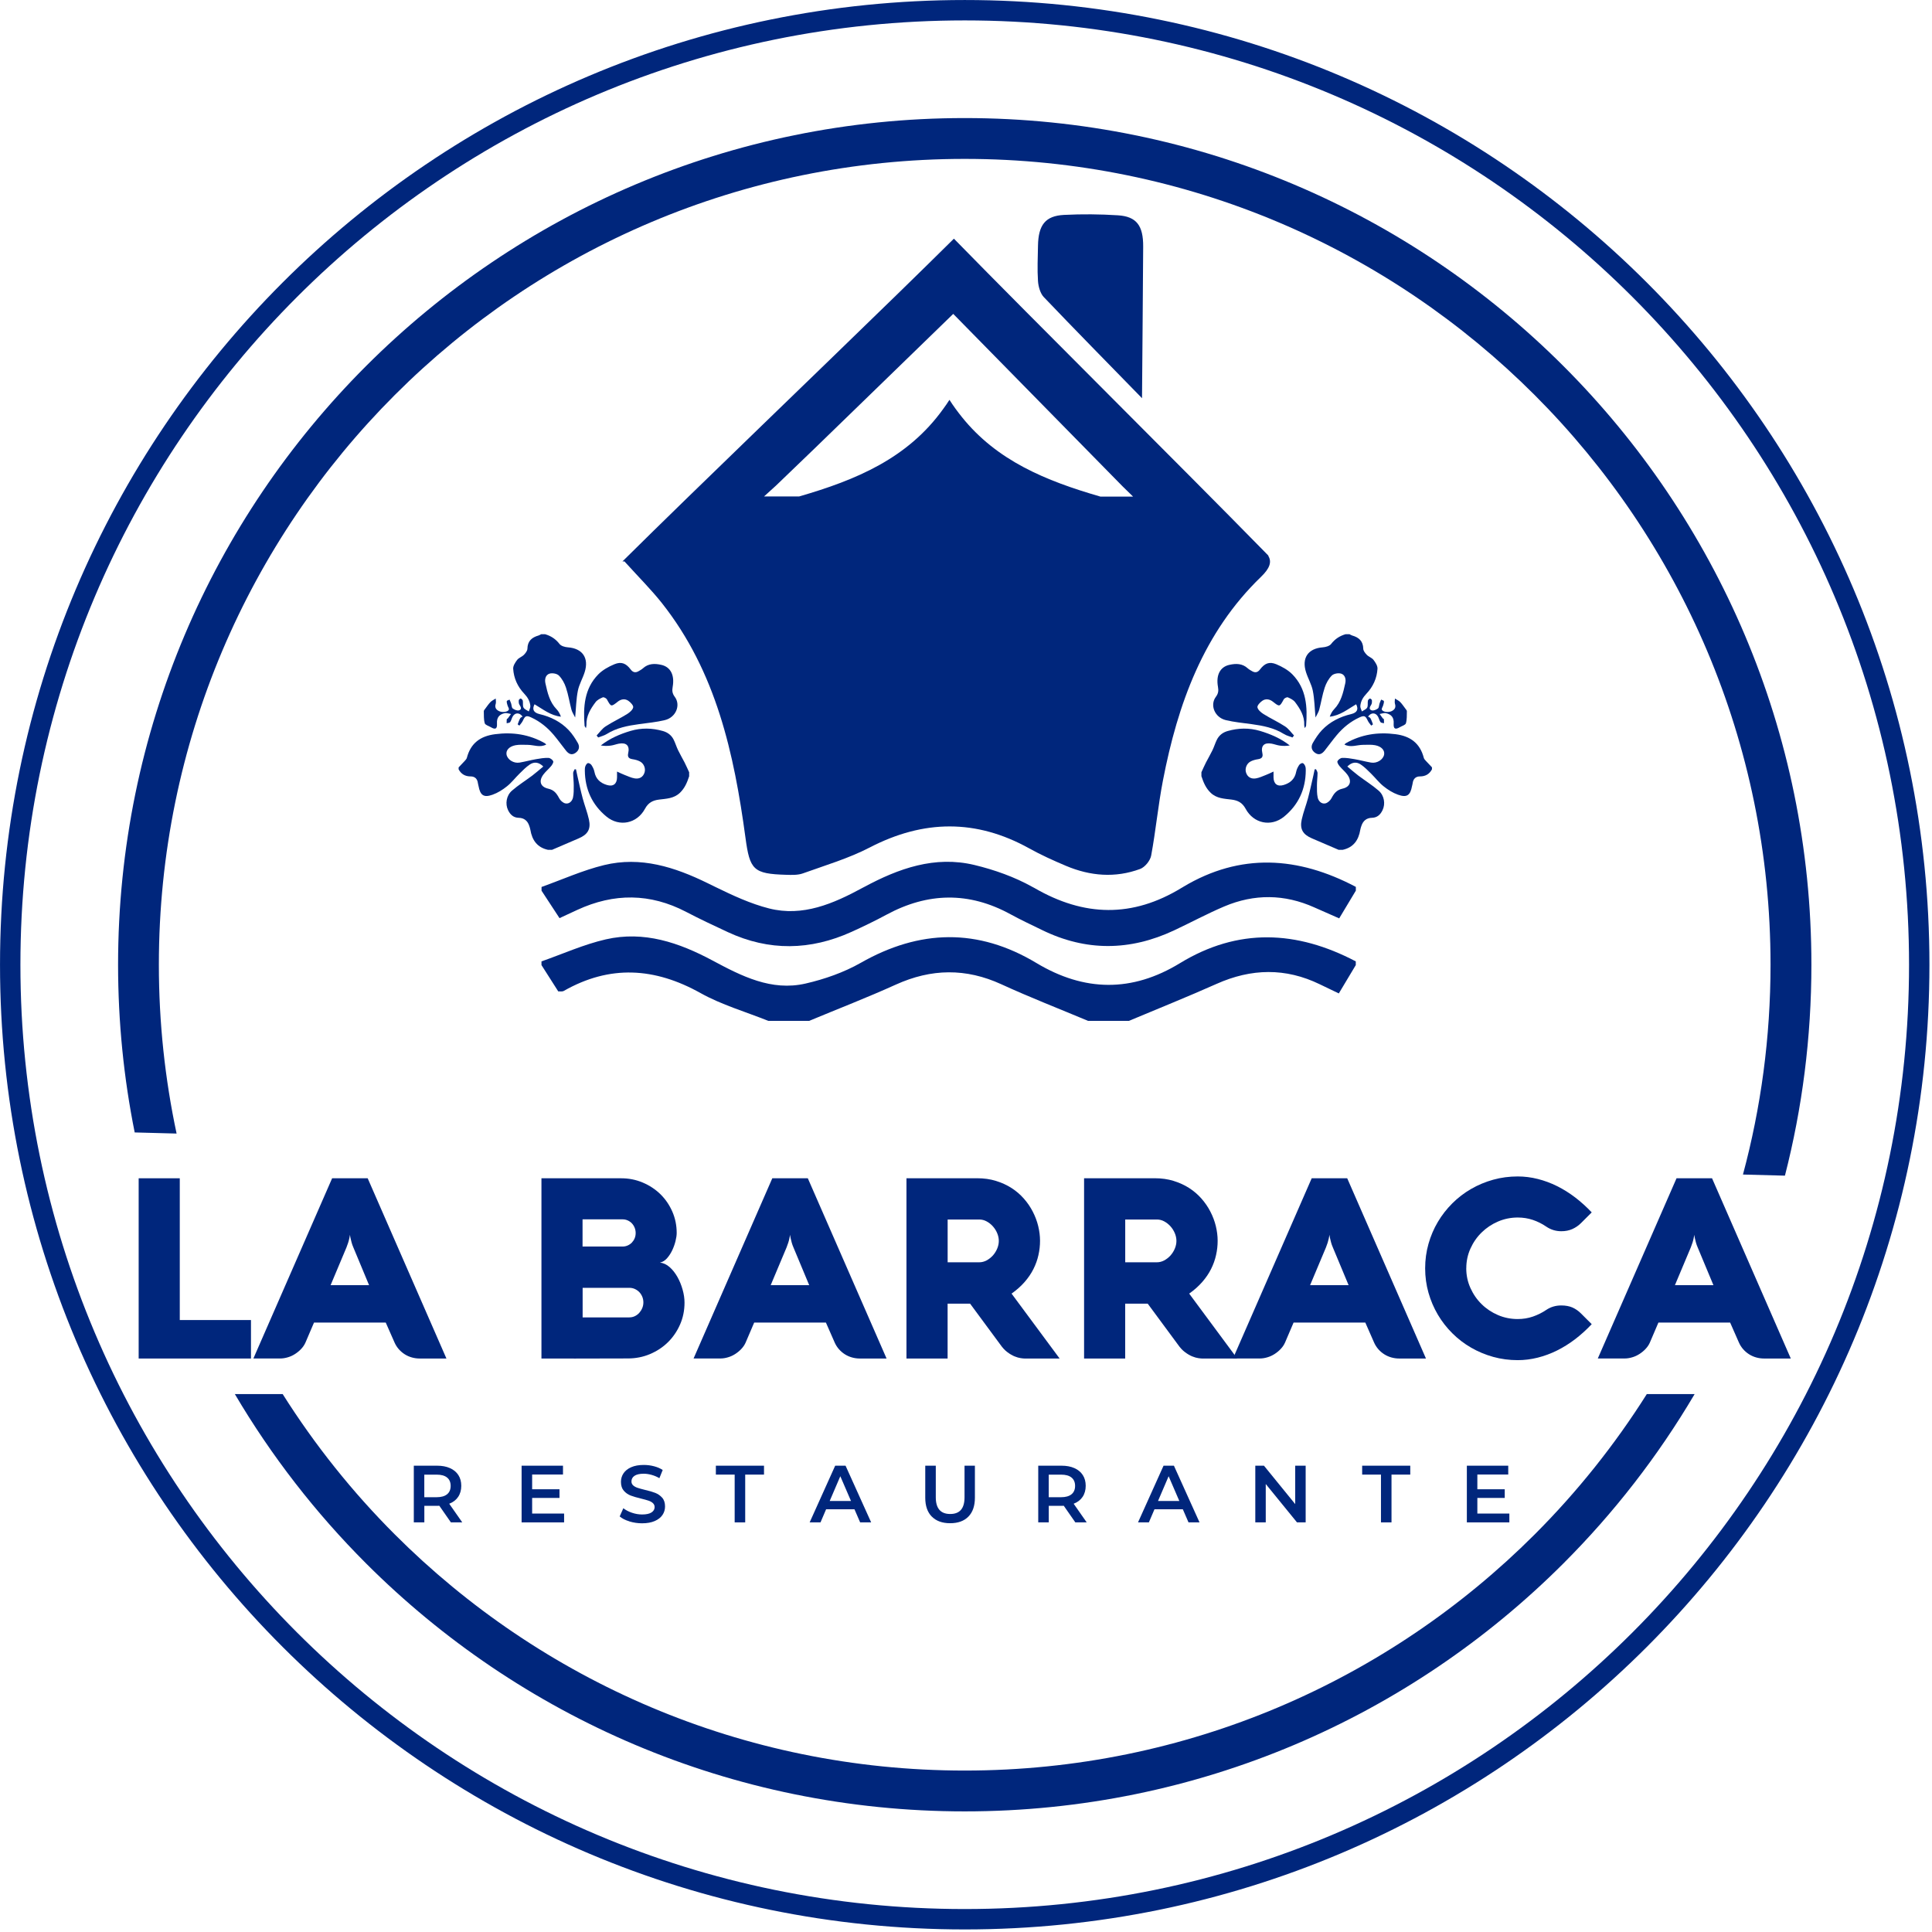 <svg xmlns="http://www.w3.org/2000/svg" width="486" height="486" viewBox="0 0 486 486" fill="none"><g clip-path="url(#clip0_847_161)"><path d="M115.377 193.03C115.887 192.5 116.397 191.97 116.887 191.43C117.097 191.19 117.367 190.93 117.437 190.64C118.397 186.96 120.817 185.17 124.547 184.69C128.997 184.11 133.147 184.74 137.057 186.96C137.157 187.02 137.237 187.13 137.407 187.29C135.827 188.12 134.287 187.38 132.767 187.37C131.737 187.37 130.687 187.27 129.687 187.46C128.067 187.77 127.237 188.74 127.417 189.8C127.637 191.08 129.217 192.09 130.707 191.83C132.097 191.59 133.467 191.21 134.857 190.97C135.877 190.79 136.907 190.62 137.937 190.65C138.367 190.65 138.967 191.08 139.157 191.48C139.287 191.75 138.927 192.36 138.647 192.7C138.047 193.44 137.277 194.05 136.707 194.81C135.467 196.46 135.897 197.94 137.897 198.39C139.377 198.72 140.027 199.59 140.657 200.79C140.957 201.37 141.637 201.99 142.237 202.1C143.197 202.29 143.937 201.53 144.137 200.64C144.357 199.65 144.327 198.6 144.327 197.57C144.327 196.53 144.187 195.5 144.177 194.46C144.177 194.14 144.427 193.82 144.557 193.51C144.667 193.51 144.777 193.51 144.887 193.52C145.007 194.09 145.127 194.67 145.257 195.24C145.687 197.09 146.077 198.95 146.567 200.78C147.047 202.58 147.747 204.33 148.147 206.15C148.677 208.56 147.867 209.91 145.587 210.89C143.347 211.85 141.097 212.82 138.857 213.78H137.857C135.137 213.19 133.847 211.34 133.417 208.74C133.367 208.41 133.247 208.1 133.147 207.78C132.727 206.49 131.867 205.75 130.487 205.72C129.137 205.69 128.347 204.9 127.807 203.8C127.047 202.23 127.357 200.12 128.797 198.88C130.387 197.5 132.207 196.37 133.897 195.1C134.837 194.39 135.707 193.61 136.667 192.82C135.477 191.64 134.327 191.62 133.277 192.31C132.317 192.95 131.507 193.8 130.677 194.61C129.607 195.66 128.687 196.88 127.527 197.8C126.447 198.67 125.207 199.45 123.907 199.91C121.687 200.71 120.807 200.07 120.377 197.73C120.337 197.49 120.247 197.25 120.217 197C120.087 195.92 119.447 195.31 118.397 195.31C117.007 195.31 116.017 194.73 115.367 193.53V193.03H115.377Z" fill="#00267C"></path><path d="M173.357 195.279C172.847 196.829 172.257 198.269 171.017 199.449C169.507 200.879 167.617 200.909 165.787 201.139C164.197 201.339 163.077 201.909 162.247 203.449C160.237 207.179 155.817 208.079 152.577 205.429C148.957 202.469 147.167 198.549 147.117 193.859C147.117 193.489 147.117 193.089 147.247 192.749C147.367 192.429 147.637 192.009 147.897 191.959C148.157 191.909 148.617 192.189 148.787 192.449C149.117 192.959 149.417 193.549 149.527 194.139C149.867 195.959 151.007 196.969 152.687 197.469C154.247 197.939 155.197 197.199 155.217 195.569C155.217 195.169 155.217 194.769 155.217 194.089C156.007 194.449 156.537 194.719 157.097 194.929C157.947 195.249 158.787 195.669 159.667 195.809C160.787 195.989 161.737 195.539 162.127 194.359C162.467 193.339 161.997 192.089 161.007 191.559C160.437 191.249 159.767 191.079 159.117 190.979C158.177 190.839 157.807 190.429 158.027 189.459C158.457 187.599 157.577 186.719 155.687 187.069C154.997 187.199 154.327 187.469 153.627 187.559C152.817 187.669 151.987 187.669 151.137 187.519C153.417 185.739 155.947 184.659 158.627 183.859C161.337 183.059 164.047 183.119 166.747 183.889C167.977 184.239 168.917 184.959 169.477 186.099C169.897 186.949 170.167 187.879 170.587 188.739C171.087 189.779 171.677 190.769 172.207 191.799C172.617 192.609 172.977 193.439 173.357 194.259V195.259V195.279Z" fill="#00267C"></path><path d="M137.123 159.539C138.593 159.969 139.783 160.739 140.753 161.999C141.153 162.519 142.133 162.789 142.863 162.839C146.523 163.109 148.203 165.509 147.073 169.089C146.573 170.669 145.683 172.159 145.363 173.759C144.943 175.849 144.913 178.009 144.683 180.489C144.323 179.739 143.923 179.169 143.753 178.529C143.263 176.689 142.973 174.779 142.373 172.979C142.013 171.869 141.393 170.739 140.583 169.929C140.093 169.439 138.913 169.239 138.223 169.459C137.233 169.779 136.973 170.879 137.203 171.889C137.723 174.239 138.243 176.599 140.023 178.429C140.493 178.919 140.833 179.539 141.103 180.279C138.513 180.009 136.563 178.399 134.463 177.159C133.803 178.449 134.223 179.269 135.703 179.629C138.523 180.299 141.043 181.549 143.043 183.649C143.953 184.599 144.683 185.739 145.343 186.879C145.883 187.809 145.703 188.749 144.753 189.399C143.763 190.079 143.003 189.599 142.383 188.829C141.343 187.529 140.383 186.169 139.313 184.899C137.743 183.039 135.883 181.509 133.643 180.479C132.413 179.909 132.083 180.069 131.533 181.279C131.323 181.739 130.953 182.119 130.653 182.529C130.503 182.409 130.213 182.249 130.233 182.189C130.413 181.669 130.603 181.139 130.873 180.659C130.973 180.469 131.273 180.379 131.453 180.259C130.653 179.139 129.503 179.239 128.933 180.309C128.703 180.749 128.603 181.269 128.323 181.659C128.173 181.859 127.753 181.849 127.453 181.939C127.453 181.609 127.443 181.269 127.473 180.939C127.473 180.849 127.673 180.799 127.753 180.699C128.023 180.339 128.283 179.969 128.543 179.609C128.013 179.529 127.443 179.289 126.953 179.399C125.633 179.699 124.923 180.469 125.013 181.979C125.103 183.379 124.613 183.609 123.443 182.909C122.913 182.599 122.063 182.369 121.943 181.939C121.663 180.979 121.733 179.919 121.703 178.899C121.703 178.699 121.923 178.479 122.063 178.279C122.493 177.709 122.893 177.099 123.393 176.589C123.753 176.229 124.263 176.009 124.703 175.719C124.703 176.159 124.823 176.629 124.703 177.029C124.413 177.919 124.733 178.479 125.493 178.869C126.333 179.289 127.803 179.109 128.003 178.499C128.093 178.219 127.773 177.809 127.673 177.449C127.573 177.089 127.433 176.719 127.483 176.369C127.503 176.219 127.933 176.119 128.173 175.989C128.313 176.309 128.463 176.619 128.573 176.949C128.713 177.379 128.693 177.989 128.983 178.219C129.403 178.539 130.113 178.839 130.563 178.689C131.333 178.439 131.043 177.839 130.673 177.279C130.473 176.979 130.473 176.519 130.503 176.139C130.513 175.969 130.903 175.669 131.003 175.719C131.223 175.809 131.473 176.059 131.513 176.279C131.613 176.849 131.443 177.519 131.693 177.989C131.923 178.429 132.553 178.649 133.013 178.969C133.153 178.509 133.453 178.039 133.413 177.599C133.313 176.379 132.733 175.399 131.863 174.489C130.213 172.749 129.233 170.609 129.093 168.219C129.053 167.489 129.613 166.629 130.103 165.989C130.513 165.459 131.303 165.219 131.783 164.729C132.193 164.309 132.663 163.719 132.673 163.189C132.703 161.259 133.783 160.339 135.473 159.859C135.703 159.789 135.913 159.649 136.133 159.539H137.133H137.123Z" fill="#00267C"></path><path d="M150.073 185.02C150.823 184.24 151.463 183.29 152.353 182.72C154.083 181.59 155.993 180.72 157.753 179.62C158.393 179.22 159.153 178.58 159.283 177.93C159.373 177.47 158.613 176.66 158.053 176.28C157.193 175.69 156.213 175.86 155.383 176.52C153.713 177.84 153.713 177.83 152.663 175.92C152.503 175.63 151.873 175.32 151.633 175.42C150.973 175.7 150.233 176.07 149.823 176.62C148.543 178.32 147.423 180.13 147.523 182.4C147.523 182.58 147.463 182.76 147.393 183.16C147.203 182.83 147.063 182.71 147.053 182.57C146.683 177.85 146.963 173.25 150.503 169.64C151.593 168.53 153.093 167.7 154.553 167.09C156.323 166.36 157.483 166.87 158.653 168.41C159.193 169.13 159.823 169.3 160.603 168.86C160.993 168.63 161.413 168.41 161.743 168.11C163.103 166.87 164.713 166.88 166.323 167.24C168.663 167.75 169.743 169.8 169.213 172.77C169.043 173.73 169.103 174.44 169.733 175.28C171.303 177.36 170.033 180.46 167.273 181.14C165.143 181.66 162.933 181.86 160.763 182.16C157.913 182.55 155.113 183.08 152.613 184.65C151.973 185.05 151.193 185.23 150.473 185.51C150.343 185.34 150.213 185.18 150.083 185.01" fill="#00267C"></path><path d="M360.223 193.03C359.713 192.5 359.203 191.97 358.713 191.43C358.493 191.19 358.233 190.93 358.163 190.64C357.203 186.96 354.783 185.17 351.053 184.69C346.603 184.11 342.453 184.74 338.543 186.96C338.443 187.02 338.363 187.13 338.193 187.29C339.773 188.12 341.313 187.38 342.833 187.37C343.863 187.37 344.923 187.27 345.913 187.46C347.533 187.77 348.363 188.74 348.183 189.8C347.963 191.08 346.383 192.09 344.893 191.83C343.503 191.59 342.133 191.21 340.743 190.97C339.723 190.79 338.693 190.62 337.663 190.65C337.233 190.65 336.633 191.08 336.443 191.48C336.313 191.75 336.673 192.36 336.953 192.7C337.553 193.44 338.323 194.05 338.893 194.81C340.123 196.46 339.703 197.94 337.703 198.39C336.233 198.72 335.573 199.59 334.943 200.79C334.643 201.37 333.963 201.99 333.373 202.1C332.413 202.29 331.673 201.53 331.473 200.64C331.253 199.65 331.283 198.6 331.283 197.57C331.283 196.53 331.423 195.5 331.433 194.46C331.433 194.14 331.183 193.82 331.053 193.51C330.943 193.51 330.833 193.51 330.713 193.52C330.593 194.09 330.473 194.67 330.343 195.24C329.913 197.09 329.523 198.95 329.033 200.78C328.553 202.58 327.853 204.33 327.453 206.15C326.923 208.56 327.733 209.91 330.013 210.89C332.253 211.85 334.493 212.82 336.743 213.78H337.743C340.463 213.19 341.753 211.34 342.183 208.74C342.233 208.41 342.353 208.1 342.453 207.78C342.873 206.49 343.743 205.75 345.113 205.72C346.463 205.69 347.253 204.9 347.783 203.8C348.543 202.23 348.233 200.12 346.793 198.88C345.193 197.5 343.383 196.37 341.693 195.1C340.753 194.39 339.883 193.61 338.923 192.82C340.113 191.64 341.263 191.62 342.303 192.31C343.263 192.95 344.073 193.8 344.903 194.61C345.973 195.66 346.893 196.88 348.053 197.8C349.133 198.67 350.373 199.45 351.673 199.91C353.903 200.71 354.773 200.07 355.203 197.73C355.253 197.49 355.333 197.25 355.363 197C355.503 195.92 356.133 195.31 357.183 195.31C358.573 195.31 359.563 194.73 360.213 193.53V193.03H360.223Z" fill="#00267C"></path><path d="M302.229 195.279C302.739 196.829 303.329 198.269 304.569 199.449C306.079 200.879 307.969 200.909 309.799 201.139C311.389 201.339 312.509 201.909 313.339 203.449C315.349 207.179 319.769 208.079 323.009 205.429C326.629 202.469 328.429 198.549 328.469 193.859C328.469 193.489 328.469 193.089 328.339 192.749C328.219 192.429 327.949 192.009 327.689 191.959C327.429 191.909 326.969 192.189 326.799 192.449C326.469 192.959 326.169 193.549 326.059 194.139C325.719 195.959 324.579 196.969 322.899 197.469C321.339 197.939 320.389 197.199 320.359 195.569C320.359 195.169 320.359 194.769 320.359 194.089C319.569 194.449 319.039 194.719 318.479 194.929C317.629 195.249 316.789 195.669 315.909 195.809C314.789 195.989 313.839 195.539 313.449 194.359C313.109 193.339 313.579 192.089 314.569 191.559C315.139 191.249 315.809 191.079 316.459 190.979C317.399 190.839 317.769 190.429 317.549 189.459C317.119 187.599 317.999 186.719 319.889 187.069C320.579 187.199 321.249 187.469 321.949 187.559C322.769 187.669 323.599 187.669 324.439 187.519C322.159 185.739 319.629 184.659 316.949 183.859C314.239 183.059 311.529 183.119 308.829 183.889C307.599 184.239 306.659 184.959 306.099 186.099C305.679 186.949 305.409 187.879 304.989 188.739C304.489 189.779 303.899 190.769 303.369 191.799C302.959 192.609 302.599 193.439 302.219 194.259V195.259L302.229 195.279Z" fill="#00267C"></path><path d="M338.473 159.539C337.003 159.969 335.813 160.739 334.843 161.999C334.443 162.519 333.463 162.789 332.733 162.839C329.073 163.109 327.393 165.509 328.533 169.089C329.033 170.669 329.923 172.159 330.243 173.759C330.663 175.849 330.693 178.009 330.923 180.489C331.283 179.739 331.683 179.169 331.853 178.529C332.343 176.689 332.633 174.779 333.233 172.979C333.593 171.869 334.213 170.739 335.023 169.929C335.513 169.439 336.693 169.239 337.383 169.459C338.373 169.779 338.633 170.879 338.403 171.889C337.883 174.239 337.363 176.599 335.583 178.429C335.113 178.919 334.773 179.539 334.503 180.279C337.093 180.009 339.033 178.399 341.143 177.159C341.803 178.449 341.373 179.269 339.903 179.629C337.083 180.299 334.563 181.549 332.553 183.649C331.653 184.599 330.913 185.739 330.253 186.879C329.713 187.809 329.893 188.749 330.843 189.399C331.833 190.079 332.593 189.599 333.213 188.829C334.253 187.529 335.213 186.169 336.283 184.899C337.853 183.039 339.713 181.509 341.953 180.479C343.183 179.909 343.513 180.069 344.063 181.279C344.273 181.739 344.643 182.119 344.943 182.529C345.093 182.409 345.383 182.249 345.363 182.189C345.183 181.669 344.993 181.139 344.723 180.659C344.613 180.469 344.323 180.379 344.143 180.259C344.943 179.139 346.093 179.239 346.663 180.309C346.893 180.749 346.993 181.269 347.273 181.659C347.423 181.859 347.843 181.849 348.143 181.939C348.143 181.609 348.153 181.269 348.123 180.939C348.123 180.849 347.923 180.799 347.843 180.699C347.573 180.339 347.313 179.969 347.053 179.609C347.583 179.529 348.153 179.289 348.643 179.399C349.963 179.699 350.683 180.469 350.583 181.979C350.493 183.379 350.983 183.609 352.163 182.909C352.693 182.599 353.543 182.369 353.663 181.939C353.943 180.979 353.873 179.919 353.903 178.899C353.903 178.699 353.683 178.479 353.543 178.279C353.113 177.709 352.713 177.099 352.213 176.589C351.853 176.229 351.343 176.009 350.903 175.719C350.903 176.159 350.783 176.629 350.903 177.029C351.193 177.919 350.873 178.479 350.113 178.869C349.273 179.289 347.803 179.109 347.603 178.499C347.513 178.219 347.833 177.809 347.933 177.449C348.033 177.089 348.173 176.719 348.123 176.369C348.103 176.219 347.673 176.119 347.433 175.989C347.293 176.309 347.143 176.619 347.033 176.949C346.893 177.379 346.913 177.989 346.623 178.219C346.203 178.539 345.483 178.839 345.043 178.689C344.273 178.439 344.563 177.839 344.933 177.279C345.133 176.979 345.133 176.519 345.103 176.139C345.093 175.969 344.703 175.669 344.603 175.719C344.383 175.809 344.133 176.059 344.093 176.279C343.993 176.849 344.163 177.519 343.913 177.989C343.683 178.429 343.053 178.649 342.593 178.969C342.453 178.509 342.153 178.039 342.193 177.599C342.293 176.379 342.873 175.399 343.743 174.489C345.393 172.749 346.373 170.609 346.513 168.219C346.553 167.489 345.993 166.629 345.503 165.989C345.093 165.459 344.303 165.219 343.823 164.729C343.413 164.309 342.943 163.719 342.933 163.189C342.893 161.259 341.823 160.339 340.133 159.859C339.903 159.789 339.693 159.649 339.473 159.539H338.473Z" fill="#00267C"></path><path d="M325.522 185.02C324.772 184.24 324.132 183.29 323.242 182.72C321.502 181.59 319.602 180.72 317.842 179.62C317.202 179.22 316.442 178.58 316.312 177.93C316.222 177.47 316.982 176.66 317.542 176.28C318.402 175.69 319.382 175.86 320.212 176.52C321.882 177.84 321.892 177.83 322.932 175.92C323.092 175.63 323.722 175.32 323.962 175.42C324.622 175.7 325.362 176.07 325.782 176.62C327.062 178.32 328.182 180.13 328.082 182.4C328.082 182.58 328.142 182.76 328.212 183.16C328.402 182.83 328.542 182.71 328.552 182.57C328.922 177.85 328.642 173.25 325.102 169.64C324.012 168.53 322.512 167.7 321.052 167.09C319.282 166.36 318.122 166.87 316.952 168.41C316.412 169.13 315.782 169.3 315.002 168.86C314.602 168.63 314.192 168.41 313.862 168.11C312.502 166.87 310.892 166.88 309.272 167.24C306.932 167.75 305.852 169.8 306.382 172.77C306.552 173.73 306.492 174.44 305.862 175.28C304.292 177.36 305.562 180.46 308.322 181.14C310.452 181.66 312.662 181.86 314.842 182.16C317.692 182.55 320.492 183.08 322.992 184.65C323.632 185.05 324.412 185.23 325.122 185.51C325.252 185.34 325.382 185.18 325.512 185.01" fill="#00267C"></path><path d="M34.883 341.74V296.4H45.223V332.06H63.133V341.74H34.883Z" fill="#00267C"></path><path d="M83.572 296.401H92.492L112.302 341.741H105.622C104.922 341.741 104.252 341.651 103.612 341.471C102.972 341.291 102.372 341.031 101.822 340.681C101.272 340.331 100.782 339.911 100.332 339.411C99.892 338.911 99.532 338.351 99.252 337.721L97.032 332.691H78.992L76.842 337.721C76.592 338.291 76.232 338.821 75.782 339.301C75.332 339.791 74.822 340.211 74.252 340.581C73.682 340.951 73.072 341.241 72.412 341.431C71.762 341.631 71.102 341.731 70.452 341.731H63.742L83.552 296.391L83.572 296.401ZM83.162 323.291H92.842L88.892 313.801C88.702 313.361 88.552 312.951 88.452 312.571C88.342 312.191 88.262 311.851 88.202 311.561C88.122 311.221 88.062 310.911 88.042 310.611C88.002 310.911 87.932 311.231 87.852 311.591C87.792 311.891 87.702 312.221 87.582 312.601C87.462 312.981 87.322 313.381 87.152 313.801L83.162 323.291Z" fill="#00267C"></path><path d="M144.363 341.74H136.203V296.4H156.263C158.183 296.4 159.993 296.76 161.693 297.48C163.393 298.2 164.873 299.18 166.143 300.42C167.403 301.66 168.403 303.13 169.133 304.8C169.863 306.48 170.223 308.26 170.223 310.16C170.223 310.73 170.123 311.42 169.923 312.22C169.723 313.02 169.443 313.8 169.083 314.55C168.723 315.3 168.283 315.96 167.773 316.54C167.253 317.12 166.663 317.47 166.013 317.6C166.893 317.71 167.713 318.09 168.463 318.76C169.213 319.42 169.853 320.25 170.413 321.23C170.963 322.21 171.393 323.27 171.713 324.41C172.033 325.55 172.193 326.64 172.193 327.67C172.193 329.63 171.823 331.47 171.073 333.18C170.323 334.89 169.303 336.38 168.023 337.64C166.733 338.91 165.223 339.9 163.493 340.63C161.763 341.36 159.913 341.72 157.953 341.72L144.383 341.75L144.363 341.74ZM146.543 306.74V313.57H156.633C157.073 313.57 157.493 313.48 157.903 313.3C158.303 313.12 158.653 312.88 158.953 312.57C159.243 312.26 159.483 311.9 159.653 311.49C159.823 311.08 159.903 310.64 159.903 310.18C159.903 309.72 159.823 309.27 159.653 308.85C159.483 308.43 159.253 308.06 158.953 307.74C158.653 307.42 158.303 307.18 157.903 307C157.503 306.82 157.083 306.73 156.633 306.73H146.543V306.74ZM158.323 331.39C158.803 331.39 159.263 331.29 159.683 331.09C160.103 330.89 160.473 330.62 160.793 330.27C161.103 329.92 161.363 329.52 161.553 329.07C161.743 328.62 161.843 328.14 161.843 327.63C161.843 327.12 161.753 326.65 161.573 326.21C161.393 325.77 161.143 325.38 160.833 325.05C160.523 324.72 160.143 324.46 159.723 324.26C159.303 324.06 158.843 323.96 158.363 323.96H146.563V331.4H158.333L158.323 331.39Z" fill="#00267C"></path><path d="M194.289 296.401H203.209L223.019 341.741H216.339C215.639 341.741 214.969 341.651 214.329 341.471C213.689 341.291 213.089 341.031 212.539 340.681C211.989 340.331 211.499 339.911 211.049 339.411C210.609 338.911 210.249 338.351 209.969 337.721L207.759 332.691H189.719L187.569 337.721C187.319 338.291 186.959 338.821 186.509 339.301C186.059 339.791 185.549 340.211 184.979 340.581C184.409 340.951 183.799 341.241 183.139 341.431C182.489 341.631 181.829 341.731 181.179 341.731H174.469L194.279 296.391L194.289 296.401ZM193.879 323.291H203.559L199.599 313.801C199.409 313.361 199.259 312.951 199.159 312.571C199.049 312.191 198.969 311.851 198.909 311.561C198.829 311.221 198.769 310.911 198.749 310.611C198.709 310.911 198.639 311.231 198.559 311.591C198.499 311.891 198.409 312.221 198.289 312.601C198.169 312.981 198.029 313.381 197.859 313.801L193.869 323.291H193.879Z" fill="#00267C"></path><path d="M238.373 341.741H228.023V296.391H245.803C247.513 296.391 249.093 296.611 250.533 297.061C251.973 297.501 253.283 298.101 254.453 298.851C255.623 299.601 256.653 300.491 257.553 301.511C258.453 302.531 259.203 303.631 259.803 304.801C260.403 305.971 260.863 307.181 261.163 308.421C261.463 309.661 261.623 310.901 261.623 312.121C261.623 313.341 261.493 314.521 261.223 315.711C260.963 316.901 260.543 318.071 259.973 319.211C259.403 320.351 258.663 321.441 257.753 322.481C256.843 323.521 255.753 324.501 254.463 325.411L266.553 341.741H257.723C257.533 341.741 257.213 341.711 256.753 341.641C256.303 341.581 255.793 341.431 255.223 341.201C254.653 340.971 254.053 340.621 253.423 340.151C252.793 339.691 252.193 339.041 251.623 338.221L244.033 327.941H238.373V341.741ZM246.353 317.531C246.983 317.531 247.593 317.371 248.183 317.061C248.773 316.741 249.293 316.331 249.753 315.831C250.203 315.321 250.573 314.751 250.843 314.101C251.113 313.461 251.253 312.811 251.253 312.151C251.253 311.491 251.113 310.851 250.843 310.201C250.573 309.561 250.203 308.981 249.753 308.481C249.303 307.971 248.773 307.561 248.183 307.241C247.593 306.921 246.983 306.771 246.353 306.771H238.383V317.531H246.353Z" fill="#00267C"></path><path d="M283.053 341.741H272.703V296.391H290.483C292.193 296.391 293.773 296.611 295.213 297.061C296.653 297.501 297.963 298.101 299.133 298.851C300.303 299.601 301.333 300.491 302.233 301.511C303.133 302.531 303.883 303.631 304.483 304.801C305.083 305.971 305.543 307.181 305.843 308.421C306.143 309.661 306.303 310.901 306.303 312.121C306.303 313.341 306.173 314.521 305.903 315.711C305.643 316.901 305.223 318.071 304.653 319.211C304.083 320.351 303.343 321.441 302.433 322.481C301.523 323.521 300.433 324.501 299.143 325.411L311.233 341.741H302.403C302.213 341.741 301.893 341.711 301.433 341.641C300.983 341.581 300.473 341.431 299.903 341.201C299.333 340.971 298.733 340.621 298.103 340.151C297.473 339.691 296.873 339.041 296.303 338.221L288.713 327.941H283.043V341.741H283.053ZM291.033 317.531C291.663 317.531 292.273 317.371 292.863 317.061C293.453 316.741 293.973 316.331 294.433 315.831C294.883 315.321 295.253 314.751 295.523 314.101C295.793 313.461 295.933 312.811 295.933 312.151C295.933 311.491 295.793 310.851 295.523 310.201C295.253 309.561 294.883 308.981 294.433 308.481C293.973 307.971 293.453 307.561 292.863 307.241C292.273 306.921 291.663 306.771 291.033 306.771H283.053V317.531H291.033Z" fill="#00267C"></path><path d="M329.976 296.401H338.896L358.706 341.741H352.026C351.326 341.741 350.656 341.651 350.016 341.471C349.376 341.291 348.776 341.031 348.226 340.681C347.676 340.331 347.176 339.911 346.736 339.411C346.296 338.911 345.936 338.351 345.656 337.721L343.446 332.691H325.406L323.256 337.721C323.006 338.291 322.646 338.821 322.196 339.301C321.746 339.791 321.236 340.211 320.666 340.581C320.096 340.951 319.486 341.241 318.826 341.431C318.176 341.631 317.516 341.731 316.866 341.731H310.156L329.966 296.391L329.976 296.401ZM329.566 323.291H339.246L335.286 313.801C335.096 313.361 334.946 312.951 334.846 312.571C334.736 312.191 334.656 311.851 334.596 311.561C334.516 311.221 334.456 310.911 334.436 310.611C334.396 310.911 334.326 311.231 334.246 311.591C334.186 311.891 334.096 312.221 333.976 312.601C333.856 312.981 333.716 313.381 333.546 313.801L329.556 323.291H329.566Z" fill="#00267C"></path><path d="M368.84 319.049C368.84 320.799 369.19 322.449 369.89 323.999C370.59 325.549 371.52 326.909 372.71 328.069C373.89 329.229 375.26 330.139 376.82 330.809C378.38 331.479 380.04 331.809 381.79 331.809C383.14 331.809 384.41 331.599 385.6 331.189C386.79 330.779 387.9 330.229 388.94 329.529C390.06 328.769 391.32 328.389 392.74 328.389C393.84 328.389 394.78 328.569 395.56 328.909C396.34 329.259 397.06 329.759 397.71 330.409L400.4 333.099C399.09 334.489 397.7 335.749 396.24 336.869C394.77 337.989 393.25 338.939 391.68 339.719C390.11 340.499 388.49 341.099 386.82 341.519C385.15 341.939 383.48 342.149 381.79 342.149C379.66 342.149 377.6 341.879 375.62 341.329C373.64 340.779 371.78 339.999 370.05 338.999C368.32 337.999 366.75 336.799 365.34 335.389C363.93 333.989 362.71 332.429 361.7 330.719C360.69 329.009 359.9 327.169 359.34 325.199C358.78 323.229 358.5 321.179 358.5 319.049C358.5 316.919 358.78 314.869 359.34 312.889C359.9 310.919 360.68 309.079 361.7 307.369C362.71 305.659 363.93 304.109 365.34 302.699C366.75 301.299 368.32 300.089 370.05 299.089C371.78 298.089 373.64 297.309 375.62 296.759C377.6 296.209 379.66 295.939 381.79 295.939C383.48 295.939 385.15 296.149 386.82 296.569C388.49 296.989 390.11 297.589 391.68 298.369C393.25 299.149 394.77 300.099 396.24 301.219C397.7 302.339 399.09 303.589 400.4 304.979L397.71 307.669C397.08 308.299 396.35 308.799 395.53 309.169C394.71 309.539 393.78 309.719 392.75 309.719C391.36 309.719 390.09 309.329 388.95 308.549C387.9 307.829 386.77 307.269 385.58 306.869C384.39 306.469 383.13 306.269 381.8 306.269C380.05 306.269 378.39 306.609 376.83 307.279C375.27 307.949 373.9 308.869 372.72 310.019C371.54 311.169 370.6 312.519 369.9 314.069C369.2 315.619 368.85 317.269 368.85 319.019" fill="#00267C"></path><path d="M421.75 296.401H430.67L450.48 341.741H443.8C443.1 341.741 442.43 341.651 441.79 341.471C441.15 341.291 440.55 341.031 440 340.681C439.45 340.331 438.95 339.911 438.51 339.411C438.07 338.911 437.71 338.351 437.43 337.721L435.22 332.691H417.18L415.03 337.721C414.78 338.291 414.42 338.821 413.97 339.301C413.52 339.791 413.01 340.211 412.44 340.581C411.87 340.951 411.26 341.241 410.6 341.431C409.95 341.631 409.29 341.731 408.64 341.731H401.93L421.74 296.391L421.75 296.401ZM421.34 323.291H431.02L427.06 313.801C426.87 313.361 426.72 312.951 426.62 312.571C426.51 312.191 426.43 311.851 426.37 311.561C426.29 311.221 426.23 310.911 426.21 310.611C426.17 310.911 426.1 311.231 426.02 311.591C425.96 311.891 425.87 312.221 425.75 312.601C425.63 312.981 425.49 313.381 425.32 313.801L421.33 323.291H421.34Z" fill="#00267C"></path><path d="M318.109 138.801C318.259 138.961 318.419 139.111 318.569 139.271C318.429 139.111 318.279 138.961 318.109 138.801Z" fill="#00267C"></path><path d="M297.607 223.129C297.487 223.199 297.357 223.269 297.237 223.339C284.877 230.889 272.737 230.629 260.237 223.389C260.067 223.289 259.887 223.219 259.727 223.119C255.227 220.599 250.147 218.799 245.117 217.589C235.157 215.199 226.057 218.459 217.397 223.119C217.267 223.189 217.137 223.259 217.007 223.319C209.627 227.329 201.937 230.669 193.457 228.519C188.797 227.339 184.327 225.249 179.957 223.119C179.307 222.799 178.657 222.479 178.017 222.169C169.717 218.099 161.167 215.369 151.947 217.619C146.577 218.929 141.457 221.249 136.227 223.119V224.059C137.717 226.329 139.207 228.609 140.747 230.959C142.437 230.179 143.837 229.519 145.237 228.879C154.447 224.629 163.547 224.659 172.607 229.389C176.047 231.189 179.567 232.839 183.097 234.479C193.467 239.299 203.867 239.099 214.217 234.409C217.187 233.059 220.137 231.639 223.007 230.089C233.387 224.479 243.747 224.269 254.167 229.969C256.757 231.389 259.437 232.639 262.087 233.929C273.157 239.359 284.257 239.249 295.367 234.029C299.587 232.049 303.697 229.829 307.987 228.009C315.517 224.829 323.107 224.889 330.617 228.259C332.697 229.189 334.777 230.089 336.877 231.019C338.377 228.509 339.717 226.279 341.067 224.039V223.099C326.557 215.429 312.037 214.469 297.637 223.099" fill="#00267C"></path><path d="M296.801 242.3C284.781 249.64 272.781 249.5 260.701 242.24C246.021 233.42 231.361 233.76 216.511 242.21C212.271 244.62 207.431 246.31 202.661 247.41C194.031 249.4 186.531 245.52 179.221 241.61C170.791 237.1 161.981 234.1 152.391 236.3C146.861 237.57 141.601 239.95 136.211 241.84V242.77C137.611 244.96 139.011 247.16 140.431 249.39C140.921 249.36 141.451 249.48 141.801 249.28C153.391 242.67 164.681 243.36 176.221 249.81C181.541 252.78 187.561 254.51 193.261 256.8H203.551C210.821 253.77 218.181 250.93 225.351 247.68C234.271 243.64 242.981 243.5 251.921 247.61C259.081 250.9 266.431 253.75 273.701 256.8H283.991C291.351 253.71 298.761 250.74 306.051 247.49C314.781 243.6 323.381 243.41 332.021 247.61C333.541 248.35 335.071 249.08 336.781 249.9C338.241 247.46 339.651 245.11 341.051 242.77V241.84C326.221 234.05 311.471 233.34 296.801 242.3Z" fill="#00267C"></path><path d="M318.978 139.799H319.098C318.928 139.619 318.738 139.439 318.568 139.259C318.418 139.099 318.268 138.949 318.108 138.789C296.528 116.759 260.668 81.219 239.958 60.039C231.618 68.309 220.368 79.239 208.458 90.769C202.938 96.109 197.288 101.579 191.718 106.969C178.578 119.689 165.888 131.999 156.578 141.229C156.748 141.229 156.918 141.229 157.088 141.229C160.788 145.309 163.838 148.349 166.488 151.689C180.158 168.959 184.658 189.559 187.518 210.679C188.618 218.819 189.468 219.819 197.778 220.059C199.168 220.099 200.678 220.159 201.948 219.709C207.618 217.669 213.478 215.939 218.798 213.179C232.318 206.179 245.548 205.999 258.898 213.409C261.878 215.069 265.008 216.479 268.158 217.809C274.248 220.379 280.538 220.909 286.808 218.589C288.008 218.139 289.338 216.509 289.578 215.229C290.738 208.969 291.328 202.599 292.538 196.349C296.258 177.109 302.728 159.069 317.238 145.079C319.468 142.929 319.958 141.299 319.028 139.809M276.808 124.919C263.028 120.939 250.778 115.889 241.958 104.899C240.868 103.539 239.818 102.119 238.838 100.579C238.328 101.389 237.788 102.159 237.238 102.909C228.318 115.319 215.378 120.729 201.038 124.879H192.198C193.888 123.359 195.028 122.319 195.208 122.149C201.728 115.929 208.198 109.629 214.668 103.349C217.048 101.039 219.438 98.719 221.818 96.409C227.788 90.609 233.768 84.809 239.788 78.959C253.928 93.369 267.828 107.529 281.738 121.679C281.978 121.919 282.208 122.159 282.448 122.399C282.608 122.569 283.598 123.529 285.028 124.919H276.798H276.808Z" fill="#00267C"></path><path d="M281.239 54.161C276.719 53.871 272.179 53.831 267.659 54.061C262.959 54.301 261.199 56.591 261.109 61.821C261.059 64.781 260.909 67.761 261.109 70.701C261.199 72.081 261.689 73.791 262.539 74.701C270.509 83.051 278.589 91.261 287.279 100.171C287.379 86.811 287.499 74.421 287.569 62.021C287.599 56.751 285.899 54.461 281.229 54.161" fill="#00267C"></path><path d="M113.424 382.959L110.514 378.779C110.394 378.799 110.214 378.799 109.964 378.799H106.744V382.959H104.094V368.699H109.964C111.194 368.699 112.274 368.899 113.194 369.309C114.114 369.719 114.814 370.299 115.304 371.059C115.794 371.819 116.034 372.719 116.034 373.769C116.034 374.819 115.774 375.769 115.254 376.539C114.734 377.319 113.984 377.889 113.004 378.269L116.284 382.959H113.434H113.424ZM112.464 371.679C111.864 371.189 110.994 370.949 109.834 370.949H106.734V376.629H109.834C110.984 376.629 111.864 376.379 112.464 375.889C113.064 375.399 113.364 374.689 113.364 373.779C113.364 372.869 113.064 372.169 112.464 371.679Z" fill="#00267C"></path><path d="M141.901 380.739V382.959H131.211V368.699H141.621V370.919H133.861V374.629H140.741V376.809H133.861V380.739H141.901Z" fill="#00267C"></path><path d="M158.313 382.7C157.283 382.39 156.473 381.97 155.883 381.46L156.803 379.4C157.383 379.86 158.103 380.24 158.953 380.53C159.803 380.82 160.653 380.97 161.513 380.97C162.573 380.97 163.363 380.8 163.883 380.46C164.403 380.12 164.673 379.67 164.673 379.12C164.673 378.71 164.523 378.38 164.233 378.11C163.943 377.84 163.573 377.64 163.123 377.49C162.673 377.34 162.063 377.17 161.293 376.98C160.203 376.72 159.323 376.46 158.653 376.21C157.983 375.95 157.403 375.55 156.923 375C156.443 374.45 156.203 373.71 156.203 372.77C156.203 371.98 156.413 371.26 156.843 370.62C157.273 369.98 157.913 369.46 158.783 369.08C159.643 368.7 160.703 368.51 161.953 368.51C162.823 368.51 163.683 368.62 164.523 368.84C165.363 369.06 166.093 369.37 166.703 369.78L165.873 371.84C165.243 371.47 164.593 371.2 163.913 371.01C163.233 370.82 162.573 370.72 161.933 370.72C160.893 370.72 160.113 370.9 159.603 371.25C159.093 371.6 158.843 372.07 158.843 372.66C158.843 373.07 158.993 373.4 159.283 373.66C159.573 373.92 159.943 374.12 160.393 374.27C160.843 374.42 161.453 374.59 162.223 374.78C163.283 375.02 164.153 375.28 164.833 375.54C165.513 375.81 166.093 376.21 166.573 376.75C167.053 377.29 167.293 378.03 167.293 378.95C167.293 379.74 167.083 380.45 166.653 381.09C166.223 381.73 165.573 382.24 164.703 382.62C163.833 383 162.773 383.19 161.523 383.19C160.423 383.19 159.363 383.03 158.333 382.72" fill="#00267C"></path><path d="M184.808 370.939H180.078V368.699H192.188V370.939H187.458V382.959H184.808V370.939Z" fill="#00267C"></path><path d="M214.942 379.659H207.812L206.402 382.959H203.672L210.092 368.699H212.702L219.142 382.959H216.372L214.942 379.659ZM214.072 377.579L211.382 371.349L208.712 377.579H214.072Z" fill="#00267C"></path><path d="M234.4 381.509C233.3 380.399 232.75 378.819 232.75 376.749V368.699H235.4V376.649C235.4 379.449 236.61 380.849 239.03 380.849C241.45 380.849 242.63 379.449 242.63 376.649V368.699H245.24V376.749C245.24 378.809 244.69 380.399 243.6 381.509C242.51 382.619 240.98 383.169 239.01 383.169C237.04 383.169 235.51 382.619 234.41 381.509" fill="#00267C"></path><path d="M270.502 382.959L267.592 378.779C267.472 378.799 267.292 378.799 267.042 378.799H263.822V382.959H261.172V368.699H267.042C268.272 368.699 269.352 368.899 270.272 369.309C271.192 369.719 271.892 370.299 272.382 371.059C272.872 371.819 273.112 372.719 273.112 373.769C273.112 374.819 272.852 375.769 272.332 376.539C271.812 377.319 271.062 377.889 270.082 378.269L273.362 382.959H270.512H270.502ZM269.542 371.679C268.942 371.189 268.072 370.949 266.912 370.949H263.812V376.629H266.912C268.062 376.629 268.942 376.379 269.542 375.889C270.142 375.399 270.442 374.689 270.442 373.779C270.442 372.869 270.142 372.169 269.542 371.679Z" fill="#00267C"></path><path d="M297.543 379.659H290.413L289.003 382.959H286.273L292.693 368.699H295.303L301.743 382.959H298.973L297.543 379.659ZM296.663 377.579L293.973 371.349L291.303 377.579H296.663Z" fill="#00267C"></path><path d="M328.443 368.699V382.959H326.263L318.403 373.309V382.959H315.773V368.699H317.953L325.813 378.359V368.699H328.443Z" fill="#00267C"></path><path d="M347.386 370.939H342.656V368.699H354.756V370.939H350.036V382.959H347.386V370.939Z" fill="#00267C"></path><path d="M379.682 380.739V382.959H368.992V368.699H379.402V370.919H371.632V374.629H378.522V376.809H371.632V380.739H379.682Z" fill="#00267C"></path><path d="M438.443 295.469C442.973 278.639 445.383 260.939 445.383 242.679C445.383 186.699 422.693 136.029 386.013 99.339C349.333 62.659 298.653 39.969 242.673 39.969C186.693 39.969 136.023 62.659 99.333 99.339C62.653 136.019 39.963 186.699 39.963 242.679C39.963 257.249 41.503 271.449 44.423 285.149L33.883 284.869C31.143 271.229 29.703 257.119 29.703 242.679C29.703 183.869 53.543 130.619 92.083 92.079C130.623 53.539 183.873 29.699 242.683 29.699C301.493 29.699 354.743 53.539 393.283 92.079C431.823 130.619 455.663 183.869 455.663 242.679C455.663 260.999 453.353 278.779 449.003 295.739L438.453 295.459L438.443 295.469ZM242.683 445.389C298.663 445.389 349.333 422.699 386.023 386.019C396.693 375.349 406.173 363.499 414.263 350.679H426.293C417.113 366.259 405.993 380.569 393.283 393.279C354.743 431.819 301.493 455.659 242.683 455.659C183.873 455.659 130.623 431.819 92.083 393.279C79.373 380.569 68.263 366.259 59.073 350.679H71.103C79.193 363.499 88.673 375.359 99.343 386.019C136.023 422.699 186.703 445.389 242.683 445.389Z" fill="#00267C"></path><path d="M242.68 482.79C375.289 482.79 482.79 375.289 482.79 242.68C482.79 110.071 375.289 2.57 242.68 2.57C110.071 2.57 2.57 110.071 2.57 242.68C2.57 375.289 110.071 482.79 242.68 482.79Z" stroke="#00267C" stroke-width="5.13" stroke-miterlimit="22.93"></path></g><defs><clipPath id="clip0_847_161"><rect width="485.36" height="485.36" fill="white"></rect></clipPath></defs></svg>